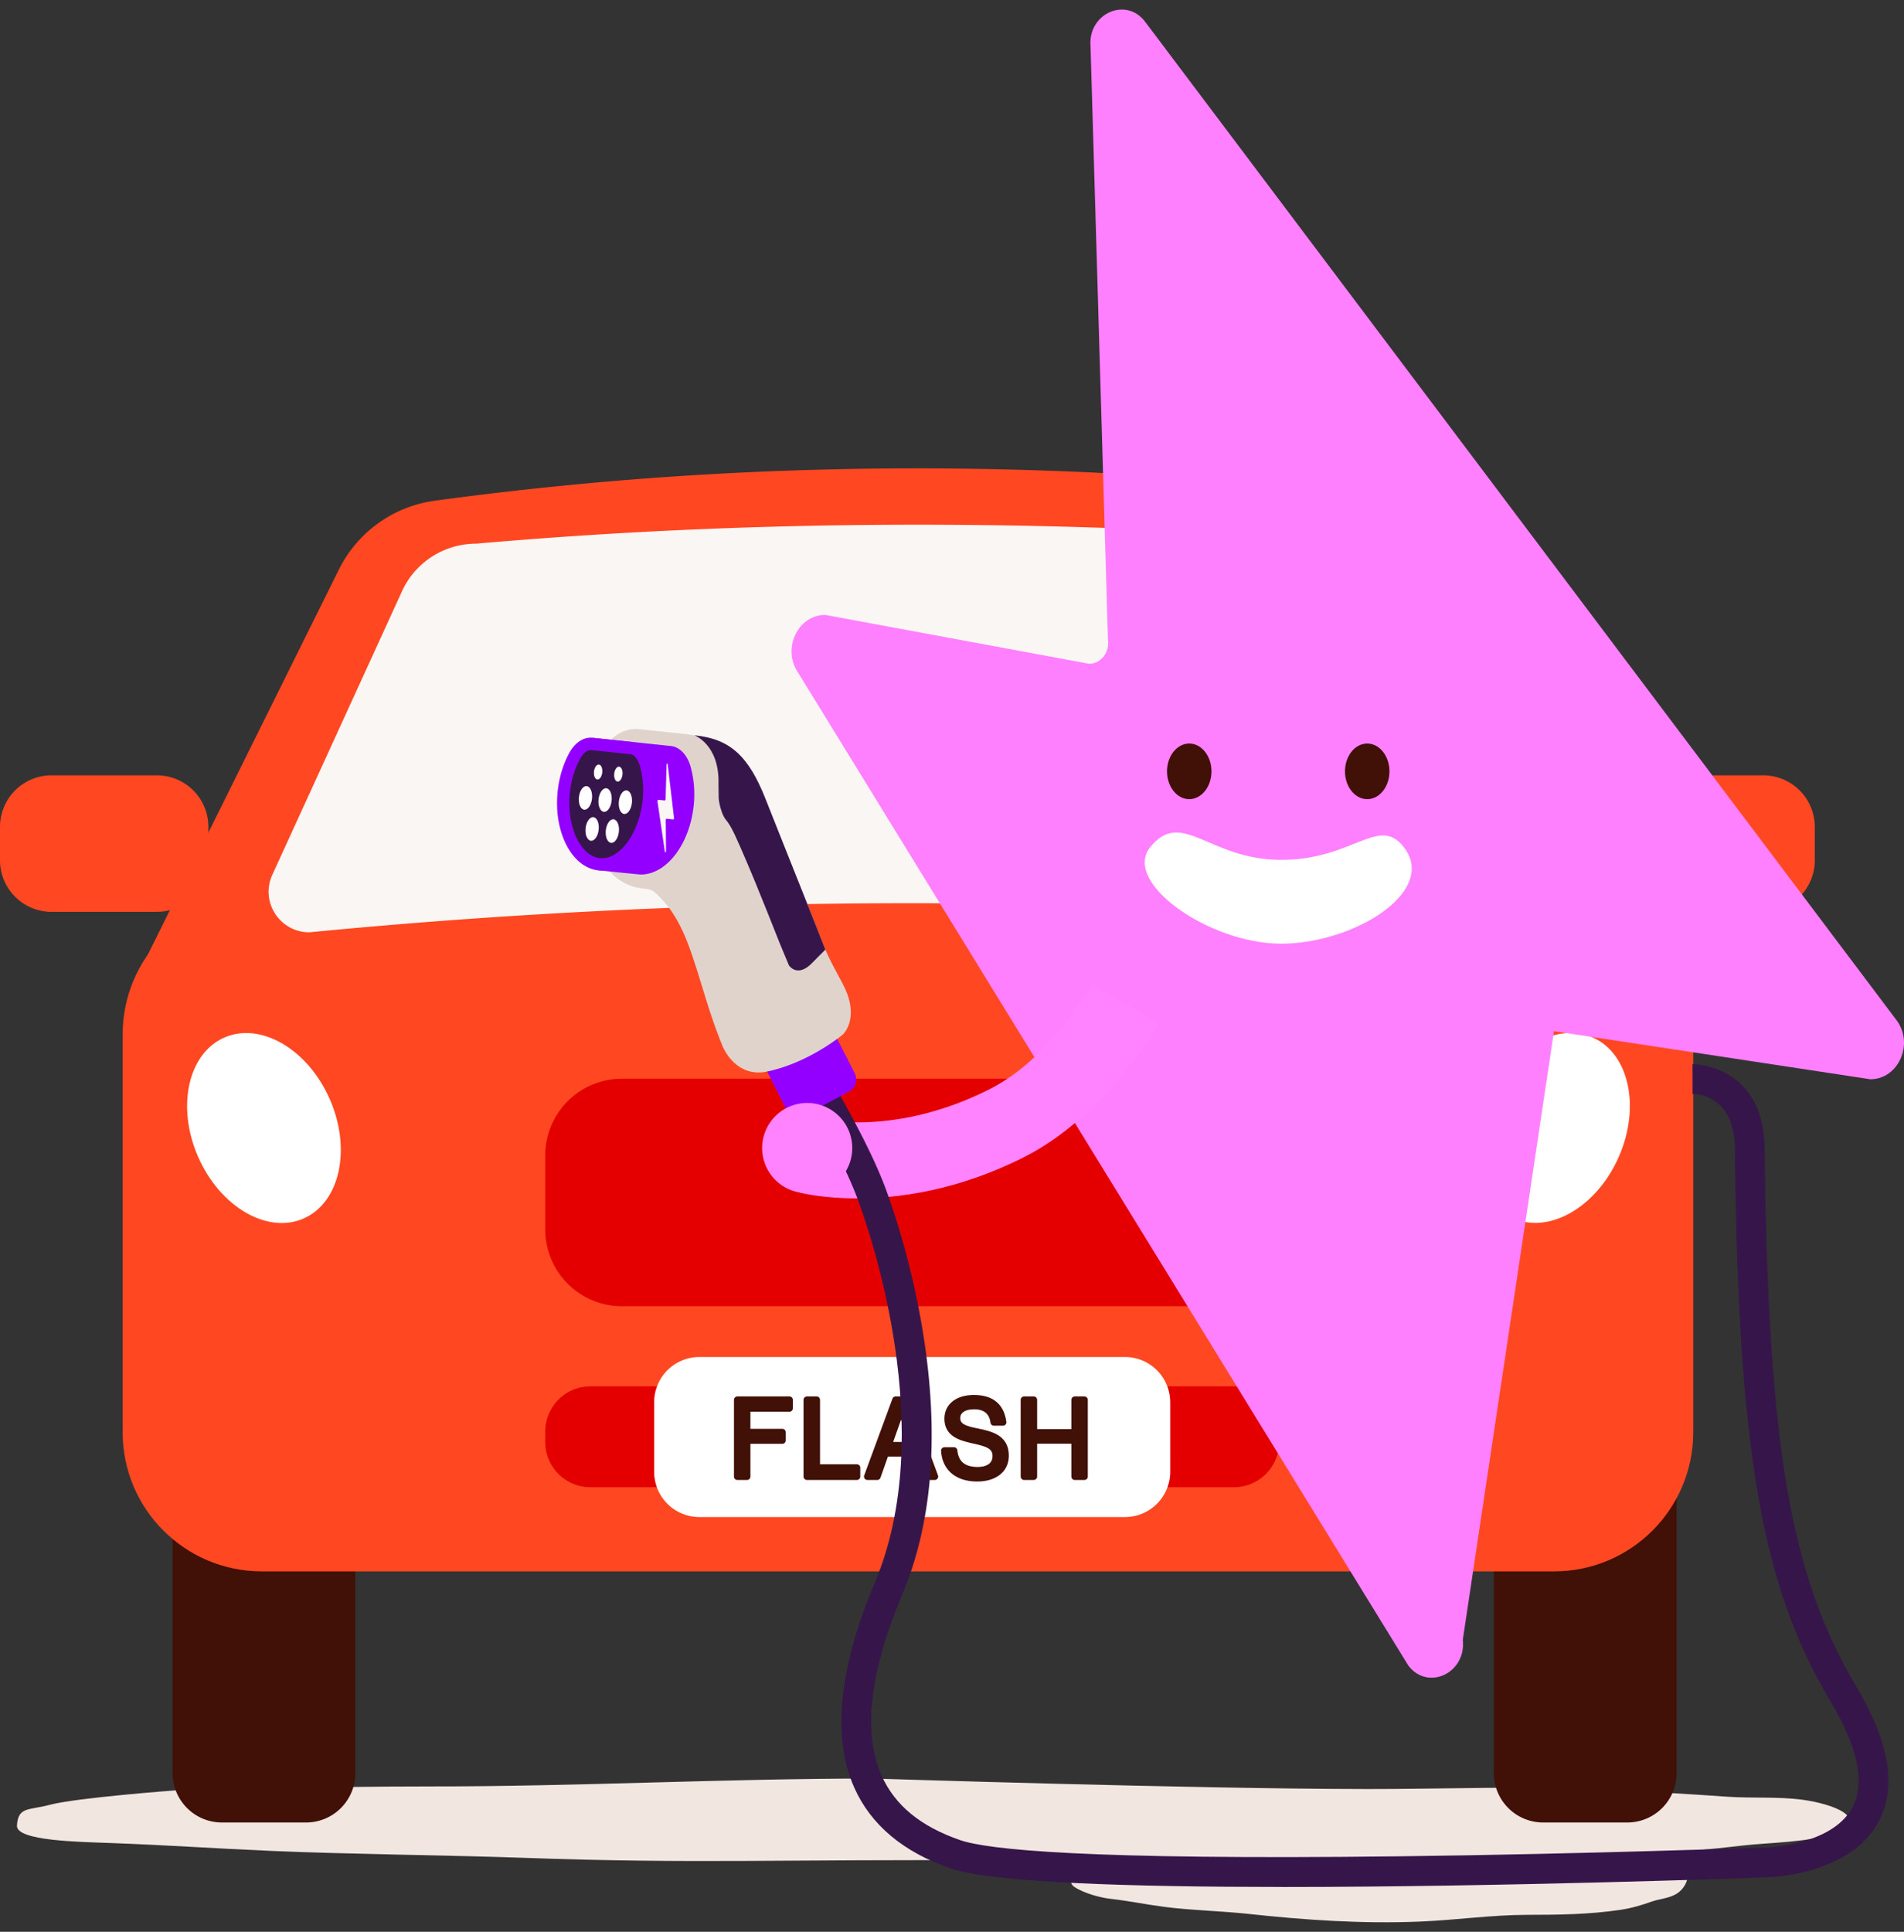 <svg xmlns="http://www.w3.org/2000/svg" width="140" height="142" fill="none"><rect width="100%" height="100%" fill="#333333" stroke="none"/><g clip-path="url(#a)"><path fill="#F2E6E1" d="M100.222 131.508c6.119.007 12.127-.257 18.205.056 2.858.146 5.7.303 8.55.505 1.842.131 3.812-.02 5.613.233 2.192.306 5.072 1.359 2.123 2.476-1.752.665-4.652.657-6.629.887-2.351.275-4.627.492-7.026.61-6.841.332-12.771.616-19.638.616-7.982 0-19.853-.1-27.817-.142-16.346-.091-22.345.269-35.092-.186-5.538-.197-13.014-.266-18.551-.508-4.577-.199-7.25-.408-11.83-.58-2.209-.085-6.948-.142-6.883-1.278.08-1.407.85-1.113 2.402-1.527 1.973-.528 9.25-1.064 9.25-1.064s11.136-.297 18.657-.291c10.875.011 21.74-.581 32.632-.581 0 0 23.484.759 36.041.77l-.007.004Z"/><path fill="#411007" d="M12.688 106.781H26.13v23.559a3.63 3.63 0 0 1-3.629 3.627H16.32a3.63 3.63 0 0 1-3.63-3.627v-23.559h-.002ZM109.837 106.781h13.444v23.559a3.63 3.63 0 0 1-3.629 3.627h-6.183a3.63 3.63 0 0 1-3.629-3.627v-23.559h-.003Z"/><path fill="#FF4822" d="M114.265 65.813H19.256c-5.654 0-10.238 4.58-10.238 10.231v29.233c0 5.651 4.584 10.231 10.238 10.231h95.009c5.655 0 10.239-4.58 10.239-10.231V76.044c0-5.65-4.584-10.231-10.239-10.231Z"/><path fill="#FF4822" d="M10.864 70.185 24.91 41.882a9.272 9.272 0 0 1 7.044-5.073c23.58-3.21 47.516-3.128 71.779-.02a9.302 9.302 0 0 1 7.403 5.61l12.14 28.795"/><path fill="#FF4822" d="M129.646 56.992h-7.736a3.792 3.792 0 0 0-3.793 3.791v2.455a3.792 3.792 0 0 0 3.793 3.79h7.736a3.793 3.793 0 0 0 3.794-3.79v-2.455a3.793 3.793 0 0 0-3.794-3.79ZM11.53 56.992H3.794A3.792 3.792 0 0 0 0 60.783v2.455a3.792 3.792 0 0 0 3.794 3.79h7.736a3.792 3.792 0 0 0 3.793-3.79v-2.455a3.792 3.792 0 0 0-3.793-3.79Z"/><path fill="#E50000" d="M88.409 79.29H45.736a5.644 5.644 0 0 0-5.646 5.641v5.446a5.644 5.644 0 0 0 5.646 5.642H88.41a5.644 5.644 0 0 0 5.646-5.642v-5.445a5.644 5.644 0 0 0-5.646-5.643ZM90.727 101.906H43.418a3.327 3.327 0 0 0-3.328 3.326v.767a3.327 3.327 0 0 0 3.328 3.326h47.31a3.327 3.327 0 0 0 3.327-3.326v-.767a3.327 3.327 0 0 0-3.328-3.326Z"/><path fill="#fff" d="M22.32 89.57c2.674-1.169 3.538-5.095 1.93-8.769-1.609-3.674-5.08-5.704-7.754-4.535-2.674 1.17-3.537 5.095-1.929 8.769 1.608 3.674 5.08 5.704 7.754 4.535ZM119.033 85.027c1.609-3.674.745-7.6-1.929-8.77-2.673-1.168-6.145.862-7.753 4.536-1.609 3.674-.745 7.6 1.929 8.77 2.674 1.168 6.145-.862 7.753-4.536Z"/><path fill="#FAF6F4" d="m29.56 43.461-9.536 20.843c-.905 1.978.541 4.228 2.718 4.228a458.498 458.498 0 0 1 88.46 0c2.041 0 3.481-2 2.835-3.933l-6.868-20.548a5.985 5.985 0 0 0-5.677-4.086c-22.585-1.812-44.767-1.907-66.489 0a5.987 5.987 0 0 0-5.444 3.494v.002Z"/><path fill="#fff" d="M82.716 99.75h-31.29a3.327 3.327 0 0 0-3.327 3.326v5.112a3.327 3.327 0 0 0 3.328 3.326h31.29a3.327 3.327 0 0 0 3.327-3.326v-5.112a3.327 3.327 0 0 0-3.328-3.326Z"/><path fill="#411007" stroke="#411007" stroke-linecap="round" stroke-linejoin="round" stroke-width=".5" d="M54.218 102.898h3.829v.623h-3.12v1.759h2.599v.6h-2.598v2.659h-.71v-5.641ZM59.336 102.898h.71v4.987h2.96v.654h-3.672v-5.641h.002ZM65.856 102.898h.796l2.083 5.641h-.774l-.599-1.721h-2.25l-.607 1.721h-.726l2.077-5.641Zm1.31 3.346-.647-1.893c-.11-.315-.253-.796-.253-.796h-.015s-.151.472-.26.796l-.67 1.893h1.848-.002ZM69.45 106.631h.694c.096.956.679 1.452 1.744 1.452.78 0 1.342-.354 1.342-1.057 0-.774-.679-.956-1.69-1.175-.994-.222-1.848-.506-1.848-1.57 0-.931.774-1.492 1.919-1.492 1.413 0 1.996.718 2.138 1.76h-.67c-.102-.804-.623-1.206-1.453-1.206-.765 0-1.271.324-1.271.907 0 .639.632.829 1.475.993 1.098.222 2.099.49 2.099 1.761 0 1.057-.86 1.649-2.077 1.649-1.586 0-2.345-.884-2.407-2.02l.005-.002ZM75.3 102.898h.71v2.399h3.015v-2.399h.71v5.641h-.71v-2.667H76.01v2.667h-.71v-5.641Z"/><path fill="#FF80FF" d="m107.559 120.539 6.704-44.74 23.27 3.535c2.059-.008 3.212-2.6 1.926-4.332L84.252 1.668c-1.38-1.962-4.286-.707-4.065 1.756l1.28 43.614c.134.918-.525 1.752-1.382 1.756L60.67 45.198c-2.016.009-3.181 2.503-1.985 4.25l44.869 72.984c1.437 1.889 4.279.548 4.004-1.891h.002v-.002Z"/><path fill="#411007" d="M100.531 58.745c-.903 0-1.635-.916-1.635-2.045 0-1.128.732-2.044 1.635-2.044s1.635.916 1.635 2.044c0 1.129-.732 2.045-1.635 2.045ZM87.444 58.745c-.903 0-1.635-.916-1.635-2.045 0-1.128.732-2.044 1.635-2.044s1.635.916 1.635 2.044c0 1.129-.732 2.045-1.635 2.045Z"/><path fill="#fff" d="M84.587 62.258c-2.12 2.588 4.308 7.108 9.614 7.11 5.31.003 11.559-3.822 9.019-7.099-1.84-2.374-3.714.943-9.02.938-5.31-.002-7.277-3.804-9.614-.949Z"/><path fill="#F2E6E1" d="M112.22 135.554c2.03.007 4.024-.262 6.043.058.948.148 1.893.308 2.838.514.61.133 1.264-.02 1.863.235.728.31 1.684 1.379.706 2.512-.581.674-1.544.665-2.201.9-.781.279-1.535.499-2.332.616-2.271.337-4.532.366-6.81.366-2.649 0-5.265.386-7.909.495-4.244.177-8.448-.111-12.679-.57-1.84-.2-4.32-.269-6.159-.515-1.52-.201-2.406-.412-3.926-.587-.734-.084-1.948-.401-2.65-.874-.849-.572.646-1.549 1.163-1.971.655-.534 3.07-1.077 3.07-1.077s3.697-.302 6.193-.295c3.61.011 7.216-.588 10.83-.588 0 0 7.796.77 11.962.781h-.002Z"/><path fill="#FF83FF" d="M63.012 88.09c-2.494 0-4.058-.388-4.196-.423l1.398-5.423c.209.05 5.648 1.308 12.552-2.182 4.495-2.272 7.474-7.556 7.505-7.609l4.906 2.707c-.154.277-3.819 6.836-9.882 9.9-4.867 2.46-9.26 3.03-12.283 3.03Z"/><path fill="#36164A" d="M94.29 138.705c-11.161 0-21.366-.315-24.41-1.368-3.467-1.199-5.843-3.192-7.063-5.926-1.656-3.705-1.143-8.788 1.52-15.107 4.651-11.05-.26-25.443-1.294-28.217-1.07-2.867-3.377-6.822-3.399-6.862l1.895-1.108c.097.168 2.427 4.157 3.563 7.203.603 1.62 2.09 5.973 2.886 11.413 1.05 7.17.501 13.369-1.626 18.422-2.418 5.738-2.935 10.234-1.538 13.363.976 2.186 2.867 3.74 5.777 4.744 2.014.696 9.24 1.468 32.219 1.191 13.826-.167 26.926-.65 27.057-.654.064 0 4.79-.149 6.305-2.896.985-1.787.457-4.412-1.569-7.802-5.091-8.516-6.804-18.406-7.054-40.697-.042-3.764-2.592-3.984-3.104-3.99l-.007-2.195c.1 0 5.236.057 5.305 6.161.244 21.843 1.883 31.465 6.744 39.597 2.458 4.113 2.997 7.476 1.602 9.997-2.132 3.851-7.916 4.017-8.16 4.022-1.258.046-19.458.711-35.647.711l-.002-.002Z"/><path fill="#DFD3CC" d="M47.196 65.298a2.392 2.392 0 0 1-.124-.015c-2.494-.353-4.166-3.348-3.81-6.82.118-1.142.447-2.237.953-3.17.63-1.16 1.694-1.807 2.782-1.694l2.81.295c1.12.117 2.048 1.015 2.418 2.34.276.983.36 2.078.245 3.171-.171 1.616-.757 3.106-1.653 4.197-.996 1.213-2.316 1.831-3.62 1.694v.002Z"/><path fill="#9400FF" d="m62.404 80.259-3.2 1.687a1.033 1.033 0 0 1-1.4-.441l-2.788-5.45a1.03 1.03 0 0 1 .437-1.381l3.2-1.687a1.033 1.033 0 0 1 1.4.44l2.788 5.45a1.03 1.03 0 0 1-.437 1.382Z"/><path fill="#DFD3CC" d="M61.958 72.302c-.501-.938-1.067-1.943-1.45-2.931a514.94 514.94 0 0 0-1.434-3.645c-.92-2.322-1.855-4.639-2.77-6.962-1.261-3.202-2.596-4.337-5.026-4.685-1.894-.273-.72-.057-2.83-.295-.411-.046-.801.433-.872 1.069-.34 3.093-.646 6.166-.948 9.24-.062.635.218 1.178.626 1.22.688.04.832.195 1.318.692 1.091 1.117 1.743 2.556 2.25 4.017.873 2.526 1.273 4.355 2.315 6.891 0 0 .921 2.339 3.253 1.856 3.121-.648 5.595-2.736 5.595-2.736s1.313-1.217-.03-3.727v-.004h.003Z"/><path fill="#36164A" d="M60.687 69.805c-.473-1.217-1.132-2.867-1.613-4.08-.92-2.32-1.855-4.638-2.771-6.961-1.26-3.202-2.633-4.463-5.242-4.71 0 0 1.852.66 1.77 3.586l.013.953c-.009.286.191 1.266.522 1.654.45.526.831 1.472 1.455 2.909.863 1.984 2.551 6.276 2.551 6.276l.644 1.541s.576.865 1.59-.082"/><path fill="#9400FF" d="m49.326 54.837-5.586-.588c-.628-.067-1.269.355-1.688 1.126-.42.772-.741 1.776-.85 2.843-.3 2.92 1.003 5.494 2.917 5.764.12.018 2.895.304 3.015.304 1.868-.016 3.57-2.202 3.87-5.057a7.68 7.68 0 0 0-.216-2.845c-.248-.891-.805-1.479-1.462-1.547Z"/><path fill="#36164A" d="M44.259 63.541c-.09 0-.184-.006-.275-.02-1.67-.235-2.804-2.6-2.531-5.27.1-.97.375-1.895.798-2.673.304-.564.74-.898 1.16-.898.027 0 .056 0 .083.004l2.928.308c.466.05.879.517 1.074 1.22.228.82.3 1.747.202 2.676-.275 2.61-1.786 4.653-3.441 4.653h.002Z"/><path fill="#9400FF" d="M43.412 55.133h.035l2.928.308c.225.025.524.309.686.892a6.73 6.73 0 0 1 .186 2.505c-.246 2.344-1.588 4.248-2.99 4.248-.071 0-.142-.004-.21-.015-1.41-.2-2.39-2.386-2.146-4.776.093-.913.35-1.778.745-2.503.264-.488.577-.66.763-.66m0-.905c-.585 0-1.166.414-1.557 1.135-.437.802-.741 1.776-.85 2.842-.3 2.92 1.003 5.494 2.918 5.764.113.016.226.025.337.025 1.877 0 3.59-2.193 3.891-5.057a7.68 7.68 0 0 0-.215-2.845c-.249-.891-.805-1.479-1.462-1.547l-2.928-.309a1.26 1.26 0 0 0-.13-.006h-.004v-.002Z"/><path fill="#fff" d="M44.283 56.78c.032-.303-.078-.563-.247-.58-.168-.018-.33.213-.362.517-.032.303.078.563.247.58.168.018.33-.213.362-.516ZM46.465 59.016c.05-.479-.124-.89-.39-.917-.265-.028-.521.337-.572.816-.05.478.124.889.39.917.266.028.522-.337.572-.816ZM44.972 58.86c.05-.479-.124-.89-.39-.917-.265-.028-.521.337-.572.816-.05.478.124.889.39.917.266.028.522-.338.572-.816ZM43.529 58.703c.05-.478-.124-.889-.39-.917-.266-.028-.522.338-.572.816-.05.479.124.89.39.917.265.028.521-.337.572-.816ZM44.02 60.985c.05-.479-.124-.89-.39-.917-.265-.028-.522.337-.572.816-.05.478.124.889.39.917.265.028.522-.338.572-.816ZM45.506 61.14c.05-.478-.124-.888-.39-.916-.265-.028-.522.337-.572.816-.05.478.124.889.39.917.265.028.522-.337.572-.816ZM45.771 56.937c.032-.303-.078-.563-.246-.581-.169-.018-.33.214-.363.517-.032.303.079.563.247.58.168.019.33-.213.362-.516Z"/><path fill="#FAF6F4" d="m49.095 56.183.464 3.922c.006.064-.02.135-.051.13l-.502-.053c-.026-.002-.053.051-.053.111l.018 2.25c0 .107-.069.158-.084.06l-.54-3.675c-.008-.065.018-.14.051-.136l.488.051c.027.003.051-.046.054-.104l.073-2.51c0-.106.073-.146.084-.048h-.002v.002Z"/><path fill="#FF83FF" d="M59.353 87.703a3.313 3.313 0 1 0-3.314-3.313 3.313 3.313 0 0 0 3.314 3.313Z"/></g><defs><clipPath id="a"><path fill="#fff" d="M0 .703h140v140.601H0z"/></clipPath></defs></svg>